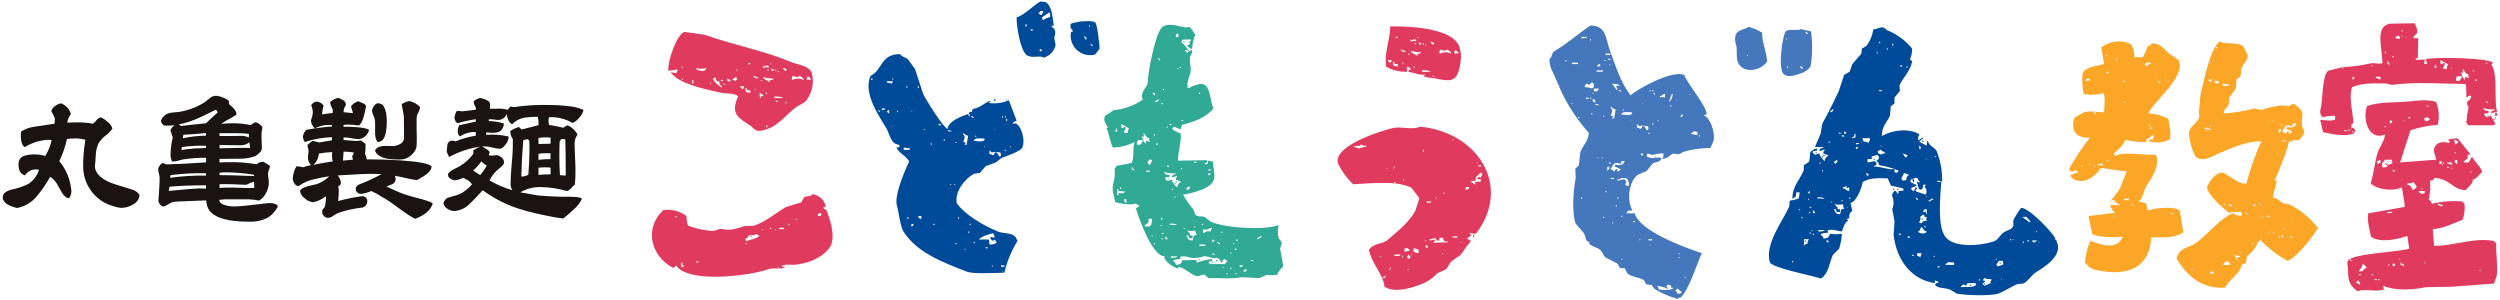 <?xml version="1.0" encoding="UTF-8"?>
<svg id="a" data-name="Layer_1" xmlns="http://www.w3.org/2000/svg" width="441" height="53" viewBox="0 0 441 53">
  <path id="b" data-name="Path_2286" d="M117.9,12.5c-.16-1.83,1.48-6.34,2.8-6.88.06.06,3.24.37,4,.64,4.82,1.72,10.15,2.69,14.72,4.64,1.38.59,3.46.64,3.84,2.16.34,1.59,0,3.25-.96,4.56-.33.58-1.21.81-1.76,1.2-2.01,1.43-3.36,3.77-6.32,4.24-1.06.17-1.32-.53-1.84-.88-1.96-1.34-3.67-1.97-2.16-5.2l-.24-.16c-.86-.44-1.8-.24-2.88-.48-2.93-.66-7.33-1.52-8.8-3.6l1.04.16c0-.21.09-.41.24-.56l-.16-.08-1.52.24M132.38,11.14v.08c-.16.13-.11.11-.4.16v-.24h.4ZM136.06,11.22l-.16.16-.08-.24.24.08M134.94,11.78c.17-.26.17-.26.48-.16h.16v.32c-.48-.11-.46-.19-.8.08-.22-.22-.23-.23-.24-.48.18.15.11.15.4.24M120.46,11.78v.24h-.08l-.16-.16.08-.08h.16ZM124.46,12.02l.16.08-.4.4c-.5.05-1.01-.06-1.44-.32l.08-.16c.52.14,1.08.14,1.6,0M138.38,12.02l.4.24v.08l-.16.16c-.32-.12-.36-.15-.48-.48h.24ZM136.46,12.26v.24h-.32l-.08-.4.4.16M130.06,12.5h-.16v-.24h.16v.24ZM135.57,12.26v.24h-.08l-.16-.16.08-.08h.16ZM136.93,12.26v.24h-.08l-.16-.16.08-.08h.16ZM137.41,12.58l-.16.16c-.03-.08-.05-.16-.08-.24l.24.08M137.97,12.9l-.08-.16c.14.11.05.09.08.16M133.74,13.62c-.15.28.05.1-.24.24l-.64-.32.08-.16c.4.11.31.19.8.24M141.09,13.38l.64.48v.24c-.6-.32-1.32-.32-1.92,0l-.16-.16.16-.56c.54.17.78.32,1.28,0M142.69,13.62l.4.32v.08l-.8.08c.05-.21.11-.43.16-.64.24.1.1,0,.24.16M127.34,15.22v.24c-.64-.37-1.19-.9-1.6-1.52l.4-.32.32.72h.4c-.01.36.17.7.48.88M130.06,13.78c-.08.29,0,.16-.16.32l-.16.24c-.18-.19-.13-.18-.48-.24l-.08-.08.56-.4.32.16ZM135.82,14.5l-1.12-.64v-.24c.57.16,1.17.24,1.76.24-.16.29-.2.25-.64.24v.4ZM120.46,13.86v.24h-.08l-.16-.16.08-.08h.16ZM128.94,14.18l-.16.16h-.4c-.13-.26-.1-.16-.08-.48l.64.32ZM122.3,14.1v.64h-.24c.03-.21.05-.43.08-.64h.16ZM127.58,14.1v.08l-.32.16-.16-.16.08-.08h.4ZM134.46,14.1v.08l-.24.16v-.24h.24ZM125.5,14.66l-.16.16-.08-.24.24.08M127.98,14.9v.08l-.4-.08c.03-.05.05-.11.08-.16l.32.16ZM131.18,15.22l.08.08c-.03.08-.05.16-.08.24-.14.16,0,.06-.24.16l-.4-.4.08-.08h.56ZM131.74,15.62c-.06.34.07.34.56.32.03.05.05.11.08.16v.24c-.76.04-.92-.12-.88-.88l.24.16M133.26,15.7l.08.08v.08c-.29.02-.09.09-.24-.16h.16ZM135.26,16.34l.08.24h-.24v-.08c.03-.05.05-.11.08-.16h.08ZM134.7,16.9c-.3.16-.09.09-.4-.08l-.16.48h-.08l-.08-.88c.29.06.55.23.72.48M138.06,17.22v.08h-1.36l-.16-.16.08-.08c.49-.08.98-.02,1.44.16M137.18,17.78v.08l-.08.16c-.3-.11-.16,0-.32-.24h.4ZM138.7,17.94l.08.24h-.24v-.08c.03-.05.05-.11.08-.16h.08ZM135.34,22.1v.4h-.08c-.15-.22-.1-.13-.08-.4h.16ZM143.34,34.26c1.19.15,2.13,1.06,2.32,2.24l-.48.08c.12.21.32.36.56.4.6,1.48,1.67,4.38.8,6.4-1.19,1.85-3.29,2.88-5.92,3.28-1.19.18-1.67-.19-2.72.24l.08.16h.64l-.16.08c-.7.47-1.86,0-2.8.32-3.8,1.31-14.35,2.51-16.4-.64-.24.26-.09.31-.56.4-3.86-1.99-5.17-6.96-1.68-10.16,1.44-.2,2.91.18,4.08,1.04,0,.57.08,1.13.24,1.68,1.45.58,3,.91,4.56.96.43-.06.86-.48,1.6-.32,1.54.34,2.67-.2,3.92-.56h1.44c2.08-.62,4.04-2.35,5.84-3.36l2.64-.8.48-.88c.7-.39.89.03,1.52-.56M144.29,37.7l.56-.08.08.16-.24.32h-.4v-.4ZM119.34,38.1v.24l-.24-.08.08-.16h.16ZM140.54,38.58l.08.16-.16.08-.08-.16.08-.08h.08ZM139.18,39.46l.08.24h-.24v-.08c.03-.05.05-.11.08-.16h.08ZM136.06,40.18v.08l-.24.16v-.24h.24ZM138.3,40.18v.24h-.8l-.08-.24h.88ZM134.7,40.5l-.16.16-.08-.24.24.08M136.94,40.5l-.16.16c-.03-.08-.05-.16-.08-.24l.24.08M131.9,42.02v-.32c.59-.5.87.02,1.52-.4l.56.32c-.7.58-1.6.58-2.4.96-.03-.19-.05-.37-.08-.56h.4ZM132.38,41.54c.29.14.1-.04.24.24h-.24v-.24ZM131.66,42.9l.08.08v.08c-.29.02-.09.09-.24-.16h.16ZM123.1,46.1l.16.08-.16.16-.32-.08.08-.16h.24ZM120.46,46.34c-.1.24,0,.1-.16.24.15.28.15.17.4.32l-.16.16h-.4v-.72h.32ZM138.78,46.82h.24v.08c-.25-.04-.07.11-.24-.08M137.42,47.14l-.16.16c-.03-.08-.05-.16-.08-.24l.24.08" style="fill: #e03b5e; fill-rule: evenodd;"/>
  <path id="c" data-name="Path_2287" d="M183.49.26l.88.08c1.23.57,1.29,2.84,1.52,4.16-.4.07-.24-.05-.4.24.92.43.66,1.2.48,1.92l.24,1.28c-.24,1.1-1.07,1.96-2.16,2.24-.42-.51-2.05.22-2.96-.48-1.06-.81-1.77-4.78-1.76-6.64,1.11-.23,3.05-2.13,4.16-2.8M183.97,1.94l.08.16c-.18.22-.19.15-.24.56l-.64-.24.4-.48h.4ZM185.25,2.98c-.45.14-.88.32-1.28.56-.13-.17-.13-.16-.16-.48l1.28-.88c.15.24.21.52.16.8M190.61,3.78c.64,0,2.03-.2,2.56.16.4.27.77,3.78.8,4.64l-.8,1.04c-1.83.48-3.71-.61-4.19-2.44-.14-.51-.15-1.04-.05-1.56l.4-.08-.32-.4c-.19-.18-.18-.48-.16-.88l.24-.16,1.52-.32M181.09,4.26v.4h-.24l.08-.4h.16ZM192.29,4.5v.24h-.08l-.16-.24h.24ZM182.13,5.14l.08.24h-.4v-.16l.16-.08h.16ZM191.65,6.66v.24l-.16.08-.32-.64c.18.07.34.18.48.32M192.77,8.02l-.16.16-.32-.48c.19.06.35.17.48.32M183.41,8.66h.08l.32.16c-.16.29,0,.17-.4.24v-.4ZM177.17,48.1c-1.43.03-5.45.27-6.56-.16-4.35-1.67-8.84-3.39-11.2-7.04-.63-.98-.83-3.33-1.2-4.64-.59-2.1,2.16-7.76,2.16-7.76-.51-1.05-1.75-1.4-2.24-2.48l.56-.08c-.03-.13-.05-.27-.08-.4-1.48-.08-1.66-1.86-2.24-2.88-1.07-1.88-4.24-6.15-2.8-9.28,2.14-1.06,1.75-3.84,5.2-3.84.39.52.81.51,1.36.88l1.28,1.76,1.44,4.4c.54,1.09,3.53,5.93,4.32,6.16-.02-1.26,2.46-2.29,3.68-2.64-.02.27-.07.18.08.4h.08c.03-.08.05-.16.08-.24-.18-.31-.25-.13-.08-.48l.48-.08c-.04-.28-.07-.14.16-.48,1.39-.25,1.92-1.07,3.04-1.44v.08l-.24.32c1.2.15,2.41-.02,3.52-.48.45,1.2.91,2.4,1.36,3.6-.38.14-.56.19-.72.56h.08c1.16-.7,2.39,2.86,1.6,4.24-.35.62-2.77,1.44-3.6,1.76l-1.04.8-1.76.64-1.04,1.2-1.04.16c-1.51.79-3.45,3.08-3.04,5.2,1.49,2.08,4.74,3.94,7.2,4.96,1.13.47,2.56.16,3.2,1.04l.32.64c-1.08,1.73-1.86,3.62-2.32,5.6M153.9,14.1h-.24v-.24h.24v.24ZM157.5,13.86l.08.08v.08c-.29.02-.09.09-.24-.16h.16ZM157.5,14.34l-.16.4-.8-.16-.16-.16.08-.08h1.04ZM160.06,15.22v.24l-.24-.08.08-.16h.16ZM162.06,15.22c.03.08.05.16.08.24h-.24v-.24h.16ZM175.42,17.46c.24.16.13.02.24.32h-.32l.08-.32M177.42,17.54c.29.14.1-.04.24.24h-.08l-.16-.24M156.14,19.14v.08l-.16.16h-.4c-.03-.08-.05-.16-.08-.24h.64ZM155.18,19.54c.03.08.05.16.08.24-.24-.1-.1,0-.24-.16l-.24-.24.4.16M156.86,19.54v.48h-.08l-.32-.32.24-.32.16.16M158.38,19.54c.03.08.05.16.08.24h-.24v-.08c.03-.05.05-.11.08-.16h.08ZM160.94,19.62c-.03.05-.05.11-.08.16-.03-.05-.05-.11-.08-.16h.16ZM171.74,20.74l.16.08c-.23,0-.46-.09-.64-.24l.08-.08c.36.07.24-.01.4.24M176.94,20.74h-.16v-.24h.16v.24ZM177.42,20.74h-.16v-.24h.16v.24ZM177.66,20.98v.4h-.08c-.15-.22-.1-.13-.08-.4h.16ZM165.98,22.1h-.4v-.24h.4v.24ZM157.74,22.1l-.08.16-.08-.16h.16ZM157.26,22.34c-.03.05-.05.11-.08.16-.03-.05-.05-.11-.08-.16h.16ZM163.26,22.82c-.14.16,0,.06-.24.16v-.16h.24ZM175.58,22.82c-.03.05-.05.11-.08.16-.03-.05-.05-.11-.08-.16h.16ZM167.82,23.14v.08l-.64-.08.08-.16c.35.02.38.02.56.16M170.54,25.38v.16h-.4l.24-.4-.48-.08c.17-.34.48-1.05,0-1.36v-.24c.37.2.35.4.88.48l-.24,1.44M172.14,23.94l.08.08v.08c-.29.02-.09.09-.24-.16h.16ZM173.5,24.42l.24.16c-.37.63-1.26.28-2,.24v-.08l.48-.32h1.28ZM166.62,24.58c.03.08.05.16.08.24h-.24v-.08l.08-.16h.08ZM168.7,25.06l.08.08v.08c-.29.02-.09.09-.24-.16h.16ZM164.38,25.3v.24h-.08l-.16-.16.08-.08h.16ZM173.74,25.78l-.08.16-.08-.16h.16ZM178.38,25.86l-.16.16c-.03-.08-.05-.16-.08-.24l.24.08M160.46,26.18l.08.08-.08.16h-1.04v-.4l1.04.16M177.42,26.42v.24h-.08l-.16-.16.08-.08h.16ZM174.94,26.9c.68-.22.69-.07,1.52,0l.08.16v.48l-.24.08-.48-.72h-.4v.32l-.32.16c-.16-.14-.35-.22-.56-.24v-.64l.4.4M167.82,32.5l-.16.16c-.03-.08-.05-.16-.08-.24l.24.08M168.54,32.5l-.16.16c-.03-.08-.05-.16-.08-.24l.24.08M162.46,38.1l.08.16v.32h-.24c-.28-.21-.28-.21-.32-.48h.48ZM160.3,38.58h-.24v-.24h.24v.24ZM169.18,38.34v.24h-.08l-.16-.16.08-.08h.16ZM161.18,39.62l-.16.24-.16.08-.16-.16.16-.32.32.16M164.86,39.46v.24l-.24-.08.08-.16h.16ZM171.26,39.46v.24l-.24-.08.08-.16h.16ZM170.94,40.82c.03.08.05.16.08.24h-.24v-.08l.08-.16h.08ZM174.94,42.34c.26.22.3.11.56-.08l.32.56c-.38.25-.83.36-1.28.32-.03-.29-.05-.59-.08-.88-.59-.03-1.17-.03-1.76,0,.2-.52,1.96-.98,2.48-1.12l.24.4v.4l-.72-.16c.04.4.03.37.24.56M171.9,42.66l.08.24h-.24v-.08l.08-.16h.08ZM168.7,42.9l.08.08v.08c-.29.02-.09.09-.24-.16h.16ZM174.22,43.62v.08c-.03.05-.05.11-.08.16-.3-.11-.17,0-.32-.24h.4ZM170.38,43.94l-.16.16-.08-.24.24.08M175.18,46.9l-.16.16c-.03-.08-.05-.16-.08-.24l.24.08M177.18,46.82v.24h-.56c-.03-.08-.05-.16-.08-.24h.64ZM176.94,47.78l-.08.16-.08-.16h.16Z" style="fill: #004a9a; fill-rule: evenodd;"/>
  <path id="d" data-name="Path_2288" d="M379.47,41.86c-.21,5.04-3.68,6.7-8.4,6-1.78-.26-2.3-.34-3.28-1.52.08-1.33.41-2.63.96-3.84,2.19.8,4.62,1.56,5.68-.64v-.08c-1.64.13-4.16.11-5.36-.48-.21-1.04-.43-2.08-.64-3.12l.08-.08,4.56-.56-.32-.32-.56-.96v-.08h1.76v-.08c-.48-.32-.68-.08-.96-.8h-.56c-.07.4.05.24-.24.4v-.08l1.76-2.32c.4-1.04.8-2.08,1.2-3.12-1.34.09-4.06-.68-4.64-.48-.88,1.54-3.25,3.08-5.04,1.68l-.24-.4v-.08l1.44-.56-.56-.32c-.22.19-.51.28-.8.24l-.32-.48c1.09-1.93,2.32-3.78,3.68-5.52-.68.09-1.38-.03-2-.32-.96-.45-1.23-2.15-.72-3.2,1.3-.63,1.64-1.29,3.52-1.04-.06.28-.08.27.08.48h.08v-.48c.52.09.95.05,1.52.16.06-.91.24-2.96-.08-3.44-1.14.33-2.35.38-3.52.16-.19-.92-.39-3.36-.08-3.84.49-.92,2.61-1.13,3.68-1.44-.16-.99-.32-1.97-.48-2.96,1.13-.9,3.73-1.59,5.36-.4.31.68.47,1.41.48,2.16h1.44c.4-.65.72-1.35.96-2.08.32.05.33.09.56-.08l-.16-.24c1.54-.22,2.36.79,3.12,1.6l1.84,1.28c1.53,2.85-4.55,7.41-5.28,9.44,1.23.05,2.43.38,3.52.96.13,1.31.55,2.41.24,3.6-1.16.6-2.51.71-3.76.32l.4-.4c.16.16.06.13.32.24,0-.21.09-.41.24-.56l-.08-.32h-.24c-.35.3-.49.61-1.04.72.03.16.05.32.08.48-1.27.03-2.53-.11-3.76-.4-.38,1.1-1.36,1.7-2.08,2.48l.32.4c1-.87,5.07-.14,6.96-.24l.4.4c.16,2.6-1.16,3.79-2.08,5.44-.22.4-.3,1.28-.56,1.44l-.16-.16v.08c.17.22.21.12.16.4-.2.3-.47.33-.64.64.23.08,1.2.24,1.2.24.29.38.27.85.48,1.36,1.54-.54,4.58-.76,5.6,0,.21,1.28.43,2.56.64,3.84-1.43.99-3.29.92-5.68.88M392.27,20.02c1.81-.13,3.6-.42,5.36-.88l1.28.24c1.17-.37,2.38-.64,3.6-.8l1.28.16.56-.4c.36-.08.78.34.96.48,1.58,1.25.35,1.76.88,3.76.08.31.38.42.24.8-.12.63-.59.86-.88,1.36-.63-.08-1.27.03-1.84.32.09.71-2.29,6.55-2.4,6.56h-.08v.24l.4-.08c-.14.95-.52,1.99-.72,3.04,1,.22,1.18.69,1.84,1.04l1.2.24c1.94,1,3.64,2.42,4.96,4.16-1.16,1.71-3.48,4.9-5.36,5.76-1.78-.97-3.4-2.21-4.8-3.68l-.48.4c-.36.96-1,1.8-1.84,2.4-.14.13-.11.96-.32,1.28l-.72.32-.16.64c-.69,1.22-2.09,2.12-2.72,3.36-4.07.28-6.73-2.05-8.56-5.12.46-1.92,1.92-1.82,3.36-2.72,1.65-1.03,4.89-5.05,6.8-5.28.33.41.89.54,1.36.32v-.32l-.24-.24h-1.76v.32c-1.07-.73-4.05-3.2-4.16-4.72.47-1.04,1.38-2.43,2.72-2.56,1.13.43,3.18,2.34,4.24,1.92.67-2.55,1.55-5.04,2.64-7.44-2.81.05-5.16,1.18-7.52,2.16-1.11.46-2.53,1.52-3.92.72-.53-.31-1.69-3.9-1.2-4.88.34-.67,1.37-1.38,1.68-2.16-.03-.45-.05-.91-.08-1.36.27-.78.11-2.02.4-3.12.59-2.23,1.51-7.49,3.28-8.96,1.12.65,2.72.04,3.92.72.5.28.73,1.29,1.04,1.76-.12,1.12-.86,1.5-1.12,2.32-.19.6.04,1.02-.24,1.44l-.64.48c-.03.48-.05.96-.08,1.44-.25.66-.96,1.25-1.2,1.84-.03.37-.05.75-.08,1.12-.26.64-.81.57-.88,1.6M391.07,8.26l.08.24h-.24v-.08l.08-.16h.08ZM393.63,8.34l-.08.16-.08-.16h.16ZM371.7,9.86h-.24l.08-.16.16.16M373.46,10.34c.03.08.05.16.08.24h-.24v-.24h.16ZM390.42,10.82l-.08.16-.08-.16h.16ZM379.38,11.06l.08.08-.64.4-.16.16-.32-.32.24-.32h.8ZM389.94,11.06l-.08.16-.08-.16h.16ZM371.79,12.66l.16.08-.08.16h-.24l-.16-.16.08-.08h.24ZM380.59,13.14l-.08.16-.08-.16h.16ZM368.75,14.1v.08l-.88.08-.08-.08.56-.4.4.32M381.95,14.02l.08.08v.08c-.29.02-.09.09-.24-.16h.16ZM390.19,14.02c-.05.19-.16.36-.32.48l-.32-.4.08-.08h.56ZM374.91,14.26v.08l-.32.16-.16-.16.08-.08h.4ZM381.07,14.5v.08l-.08.08-.4-.32.08-.08.4.24M382.67,14.26l-.08.16-.08-.16h.16ZM391.31,14.26c.03.13.05.27.08.4l-.48.08-.4-.48h.8ZM393.15,14.9l.08.08c-.03.05-.05.11-.08.16h-1.04v-.4l1.04.16M374.9,18.02l-.16.16c-.03-.08-.05-.16-.08-.24l.24.08M400.5,21.22l-.16.16-.08-.24.24.08M401.22,21.22l-.16.16c-.03-.08-.05-.16-.08-.24l.24.08M404.42,21.86l.16-.08h.48c-.24.74-.79.75-1.68.64-.03.11-.05.21-.08.32.4.13.78.31,1.12.56-.25.14-.32.08-.48.32h-.08c-.16-.22-.1-.13-.08-.4-.32-.03-.41.05-.56.4l-.64-.48.4-.64c.46-.62.68-.38,1.44-.24v-.4ZM379.22,22.02v.24h-.08l-.16-.16.08-.08h.16ZM389.94,22.02l.08.08v.08c-.29.02-.09.09-.24-.16h.16ZM402.58,22.26h-.24v-.24h.24v.24ZM379.7,22.5v.08l-.32.16-.16-.16.08-.08h.4ZM390.02,22.82v.08c-.37.04-.48-.12-1.04-.16-.03-.08-.05-.16-.08-.24.39.03.77.14,1.12.32M402.34,23.14l-.24.24h-.24c.16-.38.2-.17.08-.56l.4-.08v.4ZM389.3,22.98c-.21.19-.19.2-.4,0h.4ZM403.14,24.74l.08.16-.56.08-.08-.16.16-.08h.4ZM404.42,25.06h.16l-.24.16c.03-.05.05-.11.08-.16M401.86,27.06v.24h-.08l-.16-.16.08-.08h.16ZM371.86,28.18c.03.08.05.16.08.24h-.24v-.08l.08-.16h.08ZM368.74,28.9v.08l-.24.16v-.24h.24ZM370.98,28.9v.24h-.8l-.08-.24h.88ZM367.38,29.22l-.16.16-.08-.24.24.08M369.62,29.22l-.16.16c-.03-.08-.05-.16-.08-.24l.24.08M375.54,35.06v.24h-.72l-.16-.16.08-.08h.8ZM376.18,35.94l.08.24h-.24v-.08l.08-.16h.08ZM392.42,35.94l.08.24h-.24v-.08c.03-.05.05-.11.08-.16h.08ZM398.82,35.94c.03.08.05.16.08.24h-.24v-.08l.08-.16h.08ZM393.7,36.18v.08c-.11.09-.25.15-.4.16l-.08-.4c.17,0,.34.06.48.16M397.78,36.02v.4c-.29-.16-.17,0-.24-.4h.24ZM383.38,37.62v.16l-.48-.08.08-.16.4.08M396.34,37.54l.08.24h-.24v-.08l.08-.16h.08ZM373.06,38.02v.24l-.24-.08.08-.16h.16ZM400.49,38.18v.08l-.64-.08.08-.16c.34.02.39.02.56.16M400.81,38.26v-.16c.07.14.08.02,0,.16M399.13,38.26v.24h-.08l-.16-.16.08-.08h.16ZM404.65,39.06l-.16.16-.08-.24.24.08M403.05,40.34v.08l-.24.16v-.24h.24ZM400.49,40.9l-.4.32c.05-.15.13-.29.24-.4l.16.08M401.13,40.98c.03.08.05.16.08.24h-.24v-.08l.08-.16h.08ZM402.81,41.7v.08l-.16.16c-.22-.22-.22-.23-.24-.48l.4.24M398.81,41.7c.03.05.05.11.08.16-.19.12-.09.05-.16-.16h.08ZM402.09,41.7v.24h-.08l-.16-.16.08-.08h.16ZM404.25,41.7l.16.08c-.03.05-.05.11-.08.16h-.24l-.16-.16.08-.08h.24ZM397.53,42.82v.24l-.24-.08c.03-.05.05-.11.08-.16h.16ZM395.21,44.42l.08.08v.08c-.29.02-.09.09-.24-.16h.16ZM395.21,45.14c-.16.29-.15.27-.48.16l-.16.32.24.08-.16.16-.56-.96c.35.18.73.26,1.12.24M393.37,46.5l.08.08v.08l-.16.08h-1.2c.17-.42.49-.46.8-.72l.48.48M386.74,47.38c.03.08.05.16.08.24h-.24v-.08l.08-.16h.08ZM390.34,47.86l.16.24c-.03.08-.05.16-.08.24-.43-.19-.16-.2-.56,0h-.08c.08-.17.19-.34.32-.48h.24Z" style="fill: #fba627; fill-rule: evenodd;"/>
  <path id="e" data-name="Path_2289" d="M212.93,28.26c-.03.16-.05.32-.08.48l-.4.08c.03.05.05.11.08.16l.56-.08v-.56l.88.16c-.02,1.04.59,2.71,0,3.52-.61,1.28-3.68,2.06-5.28,2.32.53.94,1.15,1.82,1.84,2.64.11.29.21.59.32.88.57.52.98.19,1.6.4l1.2.88c2.69,1.15,9.65,1.49,11.92.56-.22.76-.22,1.56,0,2.32.19.27.37.53.56.8-.11.35-.21.69-.32,1.04.18.86.42,2.21.56,3.12-.47.43-.85.95-1.12,1.52-.61.04-1.23.04-1.84,0l-1.28.56-2.96-.16c-1.35.2-2.72.26-4.08.16h-1.92l-.64-.56c-.55-.21-.95.37-1.6.16-.88-.28-1.98-1.4-3.04-1.6-.03.11-.05.21-.08.32-1.03-.32-1.91-1-2.48-1.92l.24-.24c-2.17.21-4.53-6.23-5.2-8.48l.64-.4-.08-.08-.64-.4c-.28.35-2.67.15-3.6-.24-.07-.91-.64-2.01-.32-3.2.26-.85.34-1.75.24-2.64l.4-.56c.41,0,2.64-.48,2.64-.48.5-1.3.1-2.69.48-3.68-1.19.61-2.5.94-3.84.96-.48-1.04-.63-2.42-1.12-3.44l.32-.08c-.3-.45-.98-1.23-.56-2.08.51-.27.99-.59,1.44-.96l1.52-.24c1.3-.33,2.55-.87,3.68-1.6-.53-1.6.87-2.18.88-3.04.03-1.78,1.42-9.24,2.72-9.92,1.64-.86,3.56.53,4.72.08.37.44.59.95.96,1.36-.32.79-.51,1.63-.56,2.48h-.32l-.56-.48v-.08c.3-.1.33-.04.48-.32-.2-.3.01-.35.24-.64l-.08-.08h-1.36c-.14.14-.25.3-.32.48.66.39.94,1.05,1.44,1.6.13-.13.3-.21.48-.24v.16c.11.44-.22.6-.32.96-.28.99.17,1.77.08,2.48-.13,1.08-.74,1.83-.56,3.12h.24c.64-.34,1.92-.95,2.64-.64,1.19.55,1.1,3.03,1.68,4.24-1.3,1.57-3.23,2.3-5.52,2.88-.11.27-.21.53-.32.8l-1.12-.48-.32.32.24.32c.45.17.88.38,1.28.64.12,1.5-.56,3.42-.48,4.72l5.12-.08M207.89,6.42l-.24.16-.24-.08v-.24l.24-.4c.26.17.22.14.24.56M205.01,6.74c-.03-.05-.05-.11-.08-.16.14.1.05.09.08.16M208.77,7.22c.29.14.09-.04.24.24h-.24v-.24ZM209.41,8.82l.24.24c-.14.28.05.1-.24.24-.13-.13-.27-.27-.4-.4l.08-.08h.32ZM204.61,10.42l.08.16-.16.08c-.15-.12-.26-.29-.32-.48l.4.24M208.29,11.78v.24h-.08l-.16-.16.08-.08h.16ZM207.81,12.02s.05.05.08.08v.08c-.29.02-.09.09-.24-.16h.16ZM205.33,15.7v.24h-.08c-.05-.05-.11-.11-.16-.16.03-.03.05-.05.08-.08h.16ZM203.73,16.42v.4h-.08c-.11-.11-.21-.21-.32-.32l.08-.16.32.08M211.65,16.34l.08.24h-.24v-.08l.08-.16h.08ZM204.45,17.54c-.08.25-.3.44-.56.48h-.08c-.03-.05-.05-.11-.08-.16.25-.14.32-.08.48-.32h.24ZM205.08,18.18v.24h-.08l-.16-.16.08-.08h.16ZM208.76,21.3v.08l-.4-.08.08-.16.32.16M198.21,23.3l.32-.48v-.48l-.56.24h-.08l-.08-.16v-.56l1.36.8c-.19.22-.28.51-.24.8-.25.03-.5-.03-.72-.16M206.68,21.86c-.15.28.05.1-.24.24l-.16-.16.08-.08h.32ZM206.04,22.34v.08l-.24.16v-.24h.24ZM196.69,23.22c.08-.16.16-.32.24-.48.03-.05.05-.11.08-.16.03.21.05.43.08.64h-.4ZM199.73,23.46c-.03-.05-.05-.11-.08-.16.14.1.05.09.08.16M202.76,24.42c-.1.44-.12.2.08.56v.08l-.64-.24c-.03.16-.05.32-.08.48h-.08c-.36-.36-.56-.85-.56-1.36l.32.24c-.03-.24-.05-.48-.08-.72.47.33.35.81,1.04.96M203.73,23.7v.24h-.08l-.16-.16s.05-.05.08-.08h.16ZM201.33,24.66l.32.16c-.16.24-.32.48-.48.72h-.56c-.03-.05-.05-.11-.08-.16.02-.26.1-.51.24-.72.41.09.24.14.56,0M204.21,25.54h-.24v-.24h.24v.24ZM203.25,28.26l-.4.88c-.21-.14-.37-.33-.48-.56l.48-.48.4.16M210.93,28.5l.16.08c-.03.05-.05.11-.08.16h-.24l-.16-.16s.05-.05.08-.08h.24ZM206.21,29.22v.08l-.08.16c-.3-.11-.17,0-.32-.24h.4ZM199.89,29.86h.16v.24l-.4-.24v-.4c.25.16.17.04.24.4M208.53,29.62v.24h-.08l-.16-.16.08-.08h.16ZM213.81,30.02l-.64.08v-.24c.36,0,.46.01.64.16M202.69,30.1l.16.08-.08.16h-.48l-.16-.16.08-.08h.48ZM205.73,30.82l-.4-.4v-.08c.67.2,1.38.28,2.08.24v.08c-.17.13-.16.13-.48.16l-.24.32v.08c.31.05.63-.04.88-.24l.08.16c-.18.22-.19.15-.24.56l.88.32v.08c-.37.18-.61.55-.64.96-.44-.35-.78-.82-.96-1.36l-.72.24-.4-.32v-.32l.72-.08v-.4h-.56ZM213.57,30.58v.08c-.11.11-.21.21-.32.32-.15-.22-.1-.13-.08-.4h.4ZM206.05,31.46c.29.14.1-.04.24.24-.32-.11-.14-.03-.24-.24M207.41,31.94c.29.14.1-.04.24.24h-.24v-.24ZM207.17,32.18c.29.14.1-.04.24.24h-.24v-.24ZM209.81,32.9c.05.05.11.11.16.16l-.4.48-.32-.24v-.08l.48-.32h.08ZM197.73,33.06l.08.24h-.24v-.24h.16ZM197.33,34.42h-.24v-1.04l.08-.08c.13.16.11.11.16.4l1.12.08v.08c-.4.36-.53.24-1.12.16v.4ZM206.93,33.3v.24h-.08l-.16-.16.08-.08h.16ZM207.33,34.66c.03.05.05.11.08.16l-.16.08c-.03-.05-.05-.11-.08-.16.03-.03.05-.05.08-.08h.08ZM198.69,35.14v.64h-.08c-.25-.2-.28-.2-.32-.64h.4ZM204.85,38.82c-.19-.26-.07-.17.08-.48.27.24.14.29-.08.48M203.25,38.58c-.05.35-.11.69-.16,1.04l-.32.32h-.8c-.03-.05-.05-.11-.08-.16l.72-.56v-.64h.64ZM207.57,39.62v.08l-1.28-.08.08-.16c.41-.07.83-.01,1.2.16M212.13,39.46c.03.08.05.16.08.24h-.24v-.08c.03-.05.05-.11.08-.16h.08ZM204.85,39.7l.08.08v.08c-.29.02-.09.09-.24-.16h.16ZM210.77,39.94c.03.05.05.11.08.16l-.16.08c-.03-.05-.05-.11-.08-.16l.08-.08h.08ZM209.01,40.26l-.16.16c-.03-.08-.05-.16-.08-.24l.24.08M212.45,41.06h-.24v-.64c.74.27.76-.1,1.6-.24v.08c-.15.15-.24.35-.24.56-.52-.03-.92-.06-1.12.24M209.97,41.54c-.05-.36-.02-.31-.24-.48l-.24-.32v-.08c.45.11.91.11,1.36,0v.16c.28.22-.08.26.24.56v.08l-.48.08c-.08.29-.16.59-.24.88-.36,0-.46-.01-.64-.16-.25-.16-.17-.04-.24-.4l-.24-.24s.05-.05.08-.08h.32c.03.16.05.32.08.48h.64v-.48h-.4ZM215.57,40.82c.03.08.05.16.08.24h-.24v-.08c.03-.05.05-.11.08-.16h.08ZM205.33,41.22v.08l-.4-.08c.03-.05.05-.11.08-.16l.32.16M211.65,41.3l-.08-.16c.14.1.05.09.08.16M203.25,41.54l.08.08v.08c-.29.02-.09.09-.24-.16h.16ZM222.45,41.7l.16.08-.72.4h-.08c-.03-.05-.05-.11-.08-.16.25-.14.32-.08.48-.32h.24ZM205.73,41.78l.24.32-.16.16-.24-.08v-.4h.16ZM205.09,42.02v.24h-.08c-.05-.05-.11-.11-.16-.16l.08-.08h.16ZM214.29,42.34l-.24.32h-.24c.03-.13.05-.27.08-.4l.4.08M218.37,42.26v.08l-.08.16c-.3-.11-.17,0-.32-.24h.4ZM215.17,42.9c-.03.08-.05.16-.08.24-.13-.13-.27-.27-.4-.4l.08-.08.4.24M203.74,42.9v.24h-.08l-.16-.16s.05-.05.08-.08h.16ZM217.65,42.9l.08.08v.08c-.29.02-.09.09-.24-.16h.16ZM212.61,43.38h-1.04v-.24h1.04v.24ZM218.13,43.86v.08c-.03.05-.05.11-.08.16-.3-.11-.17,0-.32-.24h.4ZM217.17,44.5c.03.08.05.16.08.24h-.24v-.08l.08-.16h.08ZM214.13,44.74l.16.08-.08.16h-.24c-.05-.05-.11-.11-.16-.16l.08-.08h.24ZM207.65,45.22v.08c-.35.16-.74.22-1.12.16v-.24h1.12ZM211.09,45.94c-.79-.19-1.66.06-2.48-.08-.09.26-.23.5-.4.72l-.72.16c-.16-.28-.12-.38-.4-.56l-.16-.24c.43-.18.89-.26,1.36-.24-.05-.13-.11-.27-.16-.4.61-.14,1.26-.08,1.84.16.78.11,1.58.03,2.32-.24.77-.15,1.7.56,2.32.24.49.12.64.47.8.88.29-.16.17,0,.24-.4l.32-.24.56.32-.48.56h-2.56c-.11-.08-.21-.16-.32-.24.16-.29.2-.25.64-.24v-.4c-.93.1-1.84.32-2.72.64v-.4ZM211.57,45.62l.16.32-.24-.08.08-.24M214.53,45.86h.24v.24l-.32-.08.08-.16M221.09,45.86v.24l-.4-.08c.03-.05.05-.11.08-.16h.32ZM213.81,46.1c.29.14.1-.04.24.24h-.24v-.24ZM219.25,46.82v.08l-.16.16h-.4c-.03-.08-.05-.16-.08-.24h.64ZM215.89,47.14l-.16.16c-.03-.08-.05-.16-.08-.24l.24.08M217.17,47.22c.03.08.05.16.08.24h-.24v-.08c.03-.05.05-.11.08-.16h.08ZM219.97,47.62l-.32.32h-.32v-.08l.32-.4.32.16M216.53,48.18v.24h-.08l-.16-.16.08-.08h.16ZM218.13,48.18v.24h-.08c-.05-.05-.11-.11-.16-.16.03-.03.05-.05.08-.08h.16Z" style="fill: #30a995; fill-rule: evenodd;"/>
  <path id="f" data-name="Path_2290" d="M245.24,4.66c4.11-.07,10.97.43,12.16,3.52.32.9.4,1.86.24,2.8-.54,3.23-1.19,3.56-4.32,2.88-.86-.19-1.65-.07-2.24-.48l.32-.16v-.08c-1.02.18-1.72-.27-2.96-.48.03-.16.05-.32.08-.48.31.17.1.24.4.08l-.48-.48h-.24v.88c-1.28.04-2.55-.26-3.68-.88-.39-2.53.68-4.55.72-7.12M246.6,6.5v.08c-.16.13-.11.11-.4.16v-.24h.4ZM250.28,6.58l-.16.16c-.03-.08-.05-.16-.08-.24l.24.08M249.16,7.14c.17-.26.17-.26.48-.16h.16v.32c-.48-.11-.46-.19-.8.08-.22-.22-.23-.23-.24-.48.18.15.11.15.4.24M252.6,7.38l.4.24v.08l-.16.16c-.33-.12-.36-.15-.48-.48h.24ZM250.68,7.62v.24h-.32c-.03-.13-.05-.27-.08-.4l.4.16M249.8,7.62v.24h-.08l-.16-.16.08-.08h.16ZM251.16,7.62v.24h-.08l-.16-.16.08-.08h.16ZM251.64,7.94l-.16.16c-.03-.08-.05-.16-.08-.24l.24.08M252.2,8.26l-.08-.16c.14.11.05.09.08.16M247.96,8.98c-.14.28.05.1-.24.24l-.64-.32.08-.16c.4.11.31.19.8.24M255.32,8.74l.64.48v.24c-.6-.32-1.32-.32-1.92,0l-.16-.16.16-.56c.54.17.78.32,1.28,0M256.92,8.98l.4.32v.08l-.8.08c.05-.21.11-.43.16-.64.24.1.1,0,.24.16M250.04,9.86l-1.12-.64v-.24c.57.16,1.16.24,1.76.24-.16.29-.2.25-.64.24v.4ZM248.68,9.46v.08l-.24.16v-.24h.24ZM245.4,10.58l.08.08c-.03.08-.05.16-.08.24-.14.16,0,.06-.24.16l-.4-.4.08-.08h.56ZM245.96,10.98c-.06.34.07.34.56.32l.08.16v.24c-.76.04-.92-.12-.88-.88l.24.16M247.49,11.06l.08.08v.08c-.29.02-.09.09-.24-.16h.16ZM249.49,11.7c.03.08.05.16.08.24h-.24v-.08l.08-.16h.08ZM252.29,12.58v.08h-1.36l-.16-.16.08-.08c.49-.08.98-.02,1.44.16M252.93,13.3c.03.08.05.16.08.24h-.24v-.08l.08-.16h.08ZM250.45,22.34c10.16.95,16.36,10.39,9.92,18.88-.38.03-.76-.03-1.12-.16v.08c.12.1.21.24.24.4-.2.21-.45.37-.72.48.2.21.45.37.72.48-.66.79-1.27,1.62-1.84,2.48l-1.52,1.04c-.49.38-.66,1.16-1.12,1.52l-1.44.64c-.93,1.02-2.12,1.76-3.44,2.16-1.68.62-4.23,1.29-5.92.24-.08-2-2.38-4.24-2.72-6.56,1.05-1.29,2.28-.82,3.36-1.76,1.75-1.53,3.61-2.95,4.8-5.04l.72-2.24-1.36-1.84c-2.46-1.36-7.4-.77-10.32-.64-1.08-1.04-1.98-2.26-2.64-3.6-1.07-3.07,7.23-5.74,9.68-6.32,1.32-.31,3.71.39,4.72-.24M256.45,24.58c-.14.16,0,.06-.24.16v-.16h.24ZM240.21,25.54c.18.18.48.18.88.16v.08c-.28.2-1.01.24-1.28.4l-.88-.24-.08-.16,1.12-.08.08-.24.16.08M251.17,26.42v.4h-.08c-.15-.22-.1-.13-.08-.4h.16ZM260.77,28.74l-.16.16v-.24l.16.08M261.25,29.14v.08l-.08.16h-.24l-.16-.08.08-.16h.4ZM245.8,29.78h-.08l.24-.4c.15.24.07.15-.16.4M244.76,29.62v.08c-.2.07-.07.03-.24-.08h.24ZM261.4,30.5c.03.11.05.21.08.32-.15.15-.24.35-.24.56-.26-.11-.16-.08-.32-.24l-.4.4c.31.1.35.03.72.16v.32l-1.12.08c.1.24,0,.1.16.24v.24l-.8-.48-.08-.16.96-.08c-.26-.84.29-.64.72-1.36h.32ZM247.64,31.62l.08.16-.16.08v-.24h.08ZM246.12,32.34h-.16v-.24h.16v.24ZM262.04,32.74l-.08-.16c.14.1.05.09.08.16M258.52,33.06l.56-.08.08.16-.24.32h-.4v-.4ZM254.76,33.94l.08.16-.16.08-.08-.16.08-.08h.08ZM253.4,34.82l.08.16-.16.08-.08-.08.08-.16h.08ZM252.52,35.54v.08c-.24.15-.52.21-.8.16l-.08-.24h.88ZM251.08,35.94l-.08-.16c.14.1.05.09.08.16M259.88,41.46h.24l-.16.4-.16-.16.08-.24ZM257.08,41.7v.24h-.72l-.16-.16.08-.08h.8ZM254.52,41.94c.16.5.23.77.8.64l.16.16-2.64.08c.13-.25.12-.28.4-.4-.15-.34-.47-.03-1.04,0l-.08-.16c.35-.08.7-.19,1.04-.32l.32.48h.4l.08-.48h.56ZM251.64,42.42c-.14.16,0,.06-.24.16v-.16h.24ZM257.8,42.66v.08c-.2.07-.07.03-.24-.08h.24ZM251.8,43.3l.08.32v.08l-.16.08-.32-.4.08-.08h.32ZM248.28,43.78l.32.24.08.16-.8.24-.16-.16c.03-.16.05-.32.08-.48h.48ZM250.2,44.02l.08.56-.16.08c-.29-.01-.58-.13-.8-.32.03-.19.05-.37.08-.56l.8.24M254.52,44.66l.08.24-.24-.16.08-.08h.08ZM247,45.14h-1.04v-.24h1.04v.24ZM248.84,45.46c-.16.13-.11.11-.4.16h-.08c-.05-.11-.11-.21-.16-.32l.32-.4.32.56M249.08,44.9v.24l-.16-.24h.16ZM243.64,45.22v.08l-.16.08-.08-.24.24.08M247.48,45.38h-.16v-.24h.16v.24ZM245.4,47.22c-.05.17-.08.22-.32.4h-.08c.12-.21.14-.14.24-.4h.16ZM248.6,47.46c-.21.19-.19.2-.4,0h.4ZM244.2,49.06h-.24l-.08-.16c.25-.14.32-.08.48-.32.15.24.02.17-.16.48" style="fill: #e03b5e; fill-rule: evenodd;"/>
  <path id="g" data-name="Path_2291" d="M438.98,19.54v.4l-.72.08v.32l.4.32.72-.24.8,1.36-.24.32h-4.56l-.32-.48c.07-.94.2-1.88.4-2.8-.29-.19-.27-.47-.24-.96.47-.11.6-.46.72-.88l-.32-.16c-.24.21-.33.29-.56.32.01-.95-.03-1.47-.08-2.32-4.42-.04-8.71-.43-13.04.16l-.96-.24c-1.93-.03-4.38-.16-6.08.64-.63,2,.19,4.5.24,6.4-.29.05-.24.03-.4.16.09.26.09.54,0,.8h.08c.03-.08.05-.16.08-.24.4.12.35.2.56.48-.08.49-.23.7-.64.64-.94.54-4.12-.06-5.04-.32l-.48-2.08v-.08c.91.05,1.99.3,2.64-.08l-.08-.64c-.73,0-1.45.09-2.16.24-.33-.3-.48-.76-.4-1.2.47-1.58.28-6.1,1.36-6.96l2.48-.64c.05.33-.14.12.16.32-.03-.11-.05-.21-.08-.32,1.61-.09,3.22-.3,4.8-.64.92-.25,1.45.19,2.24-.08-.03-2.83-1.36-6.39,1.28-6.96l4.4-.08c.23.55.62,1.18.4,1.76l-.64.72.08.16h.8l-.08,3.6c-.31-.09-.12-.16-.4,0,.03.08.05.16.08.24l1.6-.08c-.03.08-.05.16-.08.24-.03.19-.05.37-.08.56h.08l.48-.08-.32-.8h.16c1.37-.37,10.72-.25,11.76.64l-.32.32c1.26,1.64.41,6.38,1.04,8.4l-1.12.16v-.08l.24-.32c.32-.03.31-.03.48-.16v-.08c-.7.04-1.41-.04-2.08-.24v.08l.4.4h.56ZM423.79,5.3c.03.08.05.16.08.24h-.24v-.08l.08-.16h.08ZM422.59,6.74l-.08-.16.56-.32c.23.2.27.22.32.64l-.8-.16M423.87,6.34l-.16.16-.08-.24.24.08M424.51,6.5l-.08.16-.08-.16h.16ZM420.91,9.3l-.08.16-.16-.08c.03-.13.05-.27.08-.4l.16.32M422.19,9.86c.03.08.05.16.08.24h-.24v-.08l.08-.16h.08ZM430.9,12.02l.32-.48v-.48l-.56.24h-.08l-.08-.16v-.56l1.36.8c-.19.22-.28.51-.24.8-.25.03-.5-.03-.72-.16M421.23,10.82c.12.14.18.35.32.48-.1.24,0,.1-.16.24v-.16c-.29-.25-.23-.18-.24-.56h.08ZM438.74,11.06v.08l-.24.16v-.24h.24ZM429.38,11.94l.24-.48.08-.16c.03.21.05.43.08.64h-.4ZM418.58,11.54c-.14.16,0,.06-.24.16v-.16h.24ZM432.5,12.02c-.03.05-.05.11-.08.16l-.08-.16h.16ZM435.46,13.14c-.1.44-.12.2.08.56v.08l-.64-.24c-.03.16-.05.32-.08.48h-.08c-.36-.36-.56-.85-.56-1.36l.32.24-.08-.72c.47.33.35.81,1.04.96M436.42,12.42v.24h-.08l-.16-.16.08-.08h.16ZM434.02,13.38l.32.16-.48.72h-.56l-.08-.16c.02-.26.1-.51.24-.72.41.09.24.14.56,0M415.38,13.62l-.24.4h-.08l-.16-.08.16-.4.32.08M419.86,13.54l.08.16v.32c-.24-.1-.59-.19-.88-.32l.08-.16h.72ZM436.9,14.26h-.24v-.24h.24v.24ZM435.3,27.3v.64l-.72.56.08.16h.8l.56-.96.16.08c.44.92,1.32,1.43,1.68,2.56-.72.57-.92,1.18-1.68,1.36.15.61-.8,1.25-1.2,1.84-2.36,0-2.64-2-5.6-2.16-.09.46-.23.46-.72.48.1,1.13.02,2.26-.24,3.36.47.21.35.26.56.72,1.75-.42,3.56-.55,5.36-.4l.4.4c.09.95-.02,1.9-.32,2.8-1.43.57-3.44,1.59-5.28,1.68.08.99.16,1.97.24,2.96,3.77-.05,7.02-1.52,10.48-.88l.48.4c-.1,1.9.33,4.14.08,5.76l-.48,1.36-7.44.56-4.56.08c-2.56.51-5.38.64-7.52-.24v.4l.24.24h-.16c-1.39.51-3.21-.22-4.64.32-1.39-1.13-1.67-1.58-1.68-4,0-.56-.28-.96,0-1.36.66-1.32,9.01-1.54,10.8-2.16-.11-.75-.21-1.49-.32-2.24-1.84.63-4.77,1.26-6.4.16-.23-1.09-.78-2.97-.48-4.16,1.88-.29,4.21-.73,6.4-1.12v-.41c-.16-1.01-.32-2.03-.48-3.04-1.68.81-4.59.32-5.52-.72.61-1.93.7-3.62,1.2-5.28.32-1.06,1.17-2.06,1.36-3.28h-.08c-2.85,1.04-3.95-2.72-3.12-5.04,2.32-.9,5.53-.52,8.64-.96.94-.13,3.24-.14,3.6.32.47,1.25.55,2.62.24,3.92-1.63.13-3.24.46-4.8.96-.61,1.89-1.23,3.79-1.84,5.68l6.4-.48c-.15-.59-.65-1.61-.32-2.16.43-1.03,1.5-1.04,2.56-.8l.08-.08v-.32c-.29-.07-.16,0-.32-.16.57-.16,1.17-.24,1.76-.24l2.24,2.8v.08h-.48ZM438.9,17.94v.08l-.08.16c-.3-.11-.17,0-.32-.24h.4ZM428.42,18.74v.08c-.39-.07-.24.06-.4-.24.29.06.24.03.4.16M440.5,20.42h-.4c.03-.16.05-.32.08-.48h.32v.48ZM438.74,20.18c.29.14.09-.04.24.24-.32-.11-.14-.03-.24-.24M425.22,20.66v.08c-.16.13-.11.11-.4.16v-.24h.4ZM427.7,20.82c.29.04.15,0,.4-.16l.56.32c-.15.22-.38.36-.64.4l-.24-.08-.24-.64.16.16M440.1,20.66c.29.14.09-.04.24.24h-.24v-.24ZM439.86,20.9c.29.14.09-.04.24.24h-.24v-.24ZM422.03,21.46l-.24.32h-.08l-.16-.16c.03-.16.05-.32.08-.48l.4.32M424.11,21.22l-.16.16-.08-.24.24.08M420.9,22.26v.08l-.24.16v-.24h.24ZM414.5,22.9v.16l-.16.08-.08-.4.24.16M414.02,23.06v.08h-.4l-.08-.16.16-.08.32.16M415.14,23.14v.24h-.08l-.16-.16.08-.08h.16ZM433.62,24.98l.08.08c-.18.17-.33.17-.48.4h-.08c-.16-.26-.21-.58-.16-.88l.64.4M433.22,26.82v.24h-.08l-.16-.16.08-.08h.16ZM421.94,28.18c.03.21.05.43.08.64-.3.07-.6.18-.88.32-.07-.23-.25-.41-.48-.48l.48.72v.08l-.88.08-.08-.72.56-.64h1.2ZM433.46,28.26v.56l-.16.08-.32-.32.16-.4.32.08M419.86,28.26h.08v.4l-.48.24h-.08c-.03-.16-.05-.32-.08-.48l.56-.16M421.14,28.42l.24.16v.08c-.32-.11-.14-.03-.24-.24M430.58,28.42l.16.16-.08.32h-.32l-.08-.08c.03-.13.05-.27.08-.4h.24ZM431.14,28.66c-.1.24,0,.1-.16.24l-.16.24h-.08c.08-.16.16-.32.24-.48h.16ZM432.5,28.66c.03.11.05.21.08.32v.08c-.34-.04-.66-.15-.96-.32l.08-.08h.8ZM432.02,29.46l-.16.16h-.08l-.16-.24.4.08M432.5,29.54l.08.24h-.24v-.09l.08-.16h.08ZM422.34,30.02l.16.08-.08.16h-.24l-.16-.16.08-.08h.24ZM435.94,30.26l.08.08v.08c-.29.02-.09.09-.24-.16h.16ZM426.34,32.98l-.56.48h-.24c-.18-.49-.29-.78-.88-.88l-.08-.16c.4-.14.88,0,1.12-.32.25.27.46.56.64.88M424.5,32.82l-.08.16-.08-.16h.16ZM427.22,33.22l.08.08v.08c-.29.02-.09.09-.24-.16h.16ZM427.7,33.7c.03.08.05.16.08.24-.22.28-.62.32-.9.1-.11-.09-.19-.21-.22-.34h1.04ZM430.9,36.18c-.15.28.05.1-.24.24l-.64-.32c.03-.05.05-.11.08-.16l.8.24M421.94,37.38l.08.16-.8.08c-.03-.08-.05-.16-.08-.24h.8ZM423.39,45.69l-.16.16-.08-.24.24.08M414.91,45.93v.08l-.4-.08.08-.16.32.16M424.11,46.73v.08l-.16.16c-.21-.19-.08-.18-.48-.24v-.48c.25.2.28.36.64.48M427.71,46.25l.08.08v.08c-.29.02-.09.09-.24-.16h.16ZM417.47,47.13c-.21.35-.52.31-.72.72h-.64v-.08c.35-.35.6-.8.72-1.28.21.19.43.44.64.64M421.31,46.81l-.08.16h-.08c.07-.18.18-.34.32-.48.07.21,0,.15-.16.32M422.43,46.49c.09.43.03.5-.4.4.03-.13.05-.27.08-.4h.32ZM437.54,47.61l.08.08v.08c-.29.02-.09.09-.24-.16h.16ZM416.51,48.33c-.15.28.05.1-.24.24l-.16-.16.08-.08h.32ZM418.59,48.33v.24h-.08l-.16-.16.08-.08h.16ZM419.23,49.21v.24l-.4-.08.08-.16h.32ZM419.71,49.45h-.16v-.24h.16v.24ZM416.35,49.93l-.08.24-.56-.24-.08-.16.32-.32.4.48" style="fill: #e03b5e; fill-rule: evenodd;"/>
  <path id="h" data-name="Path_2292" d="M342.43,32.1c-.16,2.84-.73,7.9.8,9.76,1.47,1.79,5.83,1.59,8.48.72.78-.26,1.13-1.19,1.76-1.6.57-.37,1.12-.36,1.52-.88s-.02-.8.24-1.44c.39-.69.82-1.36,1.28-2,1.52.04,5.48,4.29,6.08,5.44-.12.26-.13.25.16.24v.16c1.32,2.54-2.11,4.59-3.6,5.52-.76.47-1.4,1.62-2.24,2l-.96.08c-1.04.37-2.37,1.29-3.44,1.68-1.29.48-6.27.3-7.36,0l-1.2-.72c-1.11-.36-1.93-.12-2.64-.8l.24-.32c.4-.06.24.05.4-.24l-.64-.24v.48c-4.13-.6-6.74-4.01-7.28-8.48.05-.83.11-1.65.16-2.48-.13-.69-.27-1.39-.4-2.08.33-.8.3-1.7-.08-2.48l.4-.72h.32l.32.48.16-.08v-.4l.88-.08v-.08c-.03-.11-.05-.21-.08-.32l-2.16-.48-.56-1.28c-1.95-.04-3.06-.12-4.4.64-.18,1.12-1.25,3.67-2.16,3.68.11.48.21.96.32,1.44-.46.24-.67.79-.48,1.28-.42.03-.32-.05-.48.24.25.15.18-.05.16.24-.57.28-.8,1.26-1.04,1.84-.78-.04-1.7-.51-2.56-.16l.16.4c-.47-.02-.93.06-1.36.24l.16.24c.28.17.24.28.4.56l.72-.16c.17-.22.31-.46.4-.72.69.13,1.39.13,2.08,0-.05.9-.21,1.78-.48,2.64l-1.12,1.12c-.74,1.75-.68,3.13-2.08,4.16-1.5-.53-8.56-1.84-9.04-2.88-.92-3.26,2.41-7.46,3.36-9.68.27-.62-.05-.75.24-1.2.52-.05,1.04-.19,1.52-.4.05-.35.11-.69.16-1.04h-.64v.64l-.56.48h-.08c-.07-2.18,1.38-3.45,2-5.04v-.88l.88-.56c.28-.48.11-1.41.32-1.84.46-.22.49-.48,1.12-.56v.4l-.72.08v.32l.4.32.72-.24c.18.54.52,1.01.96,1.36.03-.41.27-.78.64-.96v-.08l-.88-.32c.05-.41.06-.34.24-.56l-.08-.16c-.25.2-.57.29-.88.24v-.08l.24-.32c.32-.03.31-.03.48-.16v-.08h-1.44v-.08l.96-2.24c.11-.61.21-1.23.32-1.84.95-1.7,2.05-3.89,2.88-5.68.32-.96.64-1.92.96-2.88l.96-.56.48-1.36,1.6-1.84c.03-.29.05-.59.08-.88l.8-.48c.65-.83,1.07-1.83,1.2-2.88,1.17-.22,1.73-.83,2.4.08,1.75.69,3.29,1.82,4.48,3.28,0,.66-.13,1.32-.4,1.92.16.06.3.17.4.32-.31,1.75-1.63,2.86-2.24,4.24l.08.96-.96,1.2v1.04l-.64.48c-.05.56-.11,1.12-.16,1.68-.5,1.14-1.42,1.76-1.44,3.6,1.58-1,4.72-1.53,6.64-.32-.18.32-.26.68-.24,1.04h.08l.72-.48c.03.05.05.11.08.16l-.64.48.08.16,1.2.64.08-.8.16.08c.31.85,1.13.96,1.52,1.68.68,1.7,1.01,3.53.96,5.36h-.24c-.2-.2-.35-.16-.64-.08v.08l.08.08h.64ZM332.35,4.9l-.08.16-.08-.16h.16ZM331.63,7.38c.03.08.05.16.08.24h-.24v-.24h.16ZM334.03,7.86l-.24.24v-.48l.24.24M332.99,8.5l.08.24h-.24v-.08l.08-.16h.08ZM331.23,9.22v.24h-.08l-.16-.24h.24ZM335.55,11.54v.08c-.03.05-.05.11-.08.16-.3-.11-.17,0-.32-.24h.4ZM336.43,11.7l.08.24h-.24v-.08c.03-.05.05-.11.08-.16h.08ZM331.87,15.86l.08.08-.08.16h-.32l-.08-.24h.4ZM323.47,19.3l-.32.48h-.24l-.08-.16c.21-.14.26-.09.4-.32h.24ZM325.31,23.22h.08l.32.16c-.16.29,0,.17-.4.24v-.4ZM324.83,23.46l-.32.16-.16-.16.08-.08.4.08M327.31,23.62v.64l-.56.08c-.03-.05-.05-.11-.08-.16l.4-.08c.03-.16.05-.32.08-.48h.16ZM325.15,23.86l.16.08-.08.16h-.24l-.16-.16.08-.08h.24ZM329.79,24.34c.03.08.05.16.08.24l-.24.64c-.26-.17-.57-.25-.88-.24l-.24-.64c.42.07.86.07,1.28,0M339.87,24.74l-.24-.24.24.24M339.07,24.74l.24.16v.08h-.32v-.08l.08-.16M322.75,24.98v.24h-.08l-.16-.16.08-.08h.16ZM328.43,25.06l-.08.16-.08-.16h.16ZM328.03,25.38l-.64.08v-.24c.36,0,.46.01.64.16M331.87,25.7v.24l-.16-.24h.16ZM338.83,26.18l-.16.16c-.16-.18-.19-.43-.08-.64.29.19.17.21.24.48M327.79,25.94v.08l-.32.32c-.15-.22-.1-.13-.08-.4h.4ZM332.59,26.98v.08c-.29-.04-.58.05-.8.24-.2-.17-.12-.17-.48-.24l-.08-.4.48-.24.88.56M320.27,26.82c.29.14.1-.04.24.24-.32-.11-.14-.03-.24-.24M336.51,27.38l-.24.32-.16.08-.48-.72.88.32M321.63,27.3c.29.14.1-.04.24.24h-.24v-.24ZM330.99,28.66l-.32-.24-1.2.24c-.03-.19-.05-.37-.08-.56l.88-.08-.16-.4c.35-.08.7-.19,1.04-.32l.32.4c-.08.54-.18.38-.48.64.26.3.41.27.48.8,1.18.17,2.34.49,3.44.96v.08l-.32.32c-.46-.1-.42-.17-.4-.72-.86.3-2.15-.4-3.6-.4.16-.29,0-.17.4-.24v-.48ZM321.39,27.54c.29.14.1-.04.24.24h-.24v-.24ZM341.47,27.54l.08.08v.08c-.29.02-.09.09-.24-.16h.16ZM330.51,27.94l.32.16-.32.08v-.24ZM339.87,27.94c-.1.24,0,.1-.16.24.03-.08.05-.16.08-.24h.08ZM324.03,28.26l.16.16-.4.48-.32-.24v-.08l.48-.32h.08ZM321.15,28.66v.24h-.08l-.16-.16.08-.08h.16ZM321.55,30.02l.08.16-.16.08-.08-.16.08-.08h.08ZM329.63,30.74v.08l-.08.16h-.24c-.11-.24-.13-.2-.08-.48l.4.24M336.75,30.82c-.3.33-.46.29-.48.96l-.64.08-.24-.32.48-1.04c.28.13.58.24.88.32M338.51,33.38l.4.08c.27-.22.32-.28.32-.8l.08-.08h.4v.08l-.24.24c.38.38.48.96.24,1.44l-1.68-.56-.16-.24.32-.24-.24-.32-.32.64-.16.08-.32-.32v-.24c.33-.15.66-.14.96-.48l-1.12-.56c.04-.32.03-.31.16-.48h.24v.4l.16.08h.08c.04-.4.05-.29-.16-.56.19-.15.34-.16.72-.16.14.3.33.57.56.8l-.64-.08.4,1.28M325.71,32.98v.24c.15-.01.29-.07.4-.16h.08v.56l-.16.08c-.44-.18-.39-.4-.96-.48v-.16l.72-.24c0,.16.08.09-.08.16M333.95,33.22c.29.14.1-.04.24.24h-.24v-.24ZM334.67,33.22l.24.16v.08h-.24v-.24ZM319.07,34.18c-.19-.26-.07-.17.08-.48.26.24.14.29-.08.48M339.87,34.58c-.1.24,0,.1-.16.24.03-.08.05-.16.08-.24h.08ZM321.79,34.98v.08l-1.28-.08.08-.16c.41-.07.83-.01,1.2.16M326.35,34.82c.03.08.05.16.08.24h-.24v-.08l.08-.16h.08ZM338.27,35.06l.08.16-.16.08c-.22-.22-.22-.23-.24-.48l.32.24M319.07,35.06l.08.08v.08c-.29.02-.09.09-.24-.16h.16ZM340.91,35.06l.16.08-.72.4h-.08l-.08-.16c.25-.14.32-.08.48-.32h.24ZM324.99,35.3l.08.16-.16.08-.08-.16.08-.08h.08ZM323.23,35.62l-.16.16c-.03-.08-.05-.16-.08-.24l.24.08M324.19,36.9c-.06-.36-.02-.31-.24-.48l-.24-.32v-.08c.45.11.91.11,1.36,0v.16c.28.22-.08.26.24.56v.08l-.48.08c-.08.29-.16.59-.24.88-.36,0-.46-.01-.64-.16-.25-.16-.17-.04-.24-.4l-.24-.24.08-.08h.32c.03.16.05.32.08.48h.64v-.48h-.4ZM319.55,36.58v.08l-.4-.08.08-.16.32.16M325.95,36.5l-.08.16-.08-.16h.16ZM317.47,36.9l.08.08v.08c-.29.02-.09.09-.24-.16h.16ZM339.31,37.38c-.03-.05-.05-.11-.08-.16l.32-.32h.32v.88h-.08c-.03-.13-.05-.27-.08-.4h-.4ZM319.95,37.14l.24.32-.16.16-.24-.08v-.4h.16ZM319.31,37.38v.24h-.08l-.16-.16.08-.08h.16ZM339.87,38.26c-.03.13-.05.27-.08.4.03.11.05.21.08.32-.57-.02-.7.02-.88.4-.17,0-.34-.06-.48-.16.25-.41.27-.36.24-1.04.18-.08.34-.19.48-.32.29.16.17,0,.24.4h.4ZM317.95,38.26v.24h-.08l-.16-.16.08-.08h.16ZM357.46,38.26l.72.8-.16.16-1.2-.88.08-.08h.56ZM338.99,38.5c.29.14.09-.04.24.24h-.24v-.24ZM339.63,39.86l.08.24h-.24v-.24h.16ZM339.07,40.1c.3.36.21.6.8.72-.1.24,0,.1-.16.24-.44.22-.98.16-1.36-.16.26-.29.41-.27.48-.8h.24ZM319.79,40.66l-.16.16c-.03-.08-.05-.16-.08-.24l.24.08M321.87,40.58v.08c-.35.16-.74.22-1.12.16v-.24h1.12ZM359.39,40.82c-.14.16,0,.06-.24.16v-.16h.24ZM319.55,41.14v.08l-.4-.08.08-.16.32.16M319.95,41.22c.03.08.05.16.08.24h-.24v-.08l.08-.16h.08ZM335.31,41.22v.24l-.4-.08.08-.16h.32ZM336.91,41.94h-.4v-.24h.4v.24ZM319.07,42.18l-.24.56c.05.29.08.25-.32.32l-.24.24h-.08c.03-.37.05-.75.08-1.12h.8ZM354.75,42.18v.24h-.08l-.16-.16.08-.08h.16ZM355.23,42.26l-.16.16c-.03-.08-.05-.16-.08-.24l.24.08M318.43,42.42h.24l-.16.24h-.08v-.24ZM322.5,42.42l.08.24-.16.16-.32-.4h.4ZM357.94,42.42v.08l-.16.16-.24-.24h.4ZM359.3,42.42v.08l-.56.32-.32-.4h.88ZM356.98,42.58c.03.08.05.16.08.24h-.24v-.08l.08-.16h.08ZM359.78,42.66l-.08.16-.08-.16h.16ZM338.98,44.66l-.24.72c-.25-.13-.19-.17-.56-.24v-.48h.8ZM337.62,45.06v.08c-.39-.07-.24.06-.4-.24.29.06.24.03.4.16M341.22,45.14l.08.08v.08c-.29.02-.09.09-.24-.16h.16ZM352.26,45.7l-.16.16c-.03-.08-.05-.16-.08-.24l.24.08M316.26,46.02l.08.24h-.24v-.08l.08-.16h.08ZM353.3,46.02c.03.21.05.43.08.64l-.96.32h-.08c-.37-.61-.03-.26.24-.96h.72ZM344.58,46.26l.16.24c-.03.08-.05.16-.08.24h-1.52c.14-.27.3-.26.48-.48h.96ZM352.74,46.26l.24.16v.08h-.24v-.24ZM342.18,46.98v.08c-.16.13-.11.11-.4.16v-.24h.4ZM351.22,49.22l.08.16c-.16.27-.21.23-.16.56-.26.19-.79.27-1.04.48l-.32-.24-.08-.16.48-.32c-.16-.29,0-.17-.4-.24.05-.15.13-.29.24-.4.38.14.79.2,1.2.16M349.22,49.22c.03.08.05.16.08.24h-.24v-.08l.08-.16h.08ZM353.14,49.3c-.03.05-.05.11-.08.16l-.08-.16h.16ZM348.5,49.94c.03.11.05.21.08.32-.56.57-1.73.24-2.56.4l-.16-.16.56-.32.4.24.24-.48h1.44ZM349.94,49.94c.29.14.09-.04.24.24h-.24v-.24ZM347.46,50.18c.29.14.09-.04.24.24h-.24v-.24Z" style="fill: #004a9a; fill-rule: evenodd;"/>
  <path id="i" data-name="Path_2293" d="M301.08,20.18c-.32.03-.31.03-.48.16v.08c.98.15,2.02,2.97,1.68,4.4l-.56,1.28c-1.56-.03-4.79.46-5.2.96-.4.19-.88.19-1.28,0-.74.27-.98.89-2,.96v-.08c.21-.24.27-.58.16-.88-.6,0-1.19.08-1.76.24-.44.13-.62-.27-1.12-.16v.56h.16c.97.41,1.42-.08,2.4.16v.08c-.42.84-.67.44-1.52.88l-1.12,1.36-1.36.56c-1.68.97-2.23,4.42-1.12,6.4-.63-.04-.89.01-1.04.48.48.03.96.03,1.44,0,.8,3.09,8.53,5.94,11.84,7.04-.91,1.98-2.33,6.64-3.76,7.84-.38,0-.23-.05-.48.24-1.43-.41-2.8-1-4.08-1.76l-.56-.72-.88-.08-.48-.8c-.98-.5-2.01-.49-2.88-1.12l-.48-.96h-.8l-.48-.8-2.16-1.12c-.4-.39-.49-1.01-.96-1.36-.62-.46-1.45-.51-1.92-1.12.1-.23.12-.05.08-.32-.3.09-.08.17-.32,0-.44-.39-.31-.92-.64-1.44l-1.44-1.68c-.74-1.89-.41-6.11,0-8.08-.03-.53-.05-1.07-.08-1.6l.64-.64c.08-.75.16-1.49.24-2.24.38-1.17,1.35-1.83,1.52-3.44-2.51-2.82-4.49-6.07-5.84-9.6-.44-1.12-1.11-1.85-1.12-3.44.46-.37.36-.81.72-1.28l1.84-1.2c1.67-1.18,2.99-2.29,4.64-3.44,2.89.01,2.67,2.21,3.44,4.32,1.06,2.9,1.95,5.79,3.68,8,1.03-1.02,7.34-4.55,9.44-3.6.72,1.75,3.89,5.38,4,6.96M308.44,4.74c.85.21,1.66.56,2.4,1.04-.03,1.84.77,3.17.88,5.04-.87,1.53-3.96,2.3-5.04.4-.5-.89-.2-2.26-.4-3.2-.21-.53-.26-1.12-.16-1.68.3-1.15,1.48-1.01,2.32-1.6M317.71,5.14l1.76.4c.27,2.05.24,4.12-.08,6.16-.44.63-1.09,1.09-1.84,1.28-.7.23-2.1.76-2.8.16-1.27-.58-.3-7.22.32-7.68.72-.38,2.02,0,2.64-.32M318.83,5.78l.08.16-.16.08c-.15-.12-.26-.29-.32-.48l.4.24M279.96,6.5v.08c-.3.15-.63.21-.96.16-.03-.08-.05-.16-.08-.24h1.04ZM315.23,6.82l-.16.16-.08-.24.24.08M280.6,6.9c.03.08.05.16.08.24h-.24v-.08l.08-.16h.08ZM284.12,9.46v.08l-.16.16h-.72v-.24h.88ZM308.36,9.78l-.16.16-.08-.24.24.08M284.12,10.5v.08h-.32l-.16-.16.08-.08c.29.06.24.03.4.16M276.28,10.58c.03.08.05.16.08.24h-.24v-.24h.16ZM283.16,10.58l.08.08v.08c-.29.02-.09.09-.24-.16h.16ZM278.36,11.06v.24h-.96l-.16-.16.08-.08h1.04ZM282.28,11.3v.4c-.37.04-.38.07-.64-.08l.48-.32h.16ZM284.12,11.38l-.16.16c-.03-.08-.05-.16-.08-.24l.24.08M315.39,11.7c.03.08.05.16.08.24h-.24v-.08l.08-.16h.08ZM317.95,11.78v.4h-.08l-.32-.32.08-.16.32.08M282.68,12.42l.08.08-.08.16h-1.04v-.24h1.04ZM279.88,14.74l.4.24.56-.48.32.32v.48l-.32.32c-.41-.16-.84-.24-1.28-.24-.02-.26.1-.5.32-.64M285.72,15.06v.08h-.64c.03.18.11.35.24.48-.03.08-.05.16-.08.24h-.08l-.8-1.12c.39.11.92-.02,1.36.32M275.16,14.98c-.03.05-.05.11-.08.16-.03-.05-.05-.11-.08-.16h.16ZM282.04,15.62c-.07.18-.18.34-.32.48h-.48l-.08-.08v-.32l.16-.08h.72ZM285.96,16.1l.16.08c-.23,0-.46-.09-.64-.24l.08-.08c.36.07.23-.01.4.24M291.16,16.1h-.16v-.24h.16v.24ZM291.64,16.1h-.16v-.24h.16v.24ZM281.16,16.42l-.16.16-.08-.24.24.08M291.88,16.34v.4h-.08c-.15-.22-.1-.13-.08-.4h.16ZM293.71,16.58v.56l-.08.08c-.55-.13-.32-.25-.72,0h-.08v-.24c.25-.07.47-.21.64-.4h.24ZM295.07,16.58c-.01.51-.21.99-.56,1.36h-.08c.13-.46.29-.92.48-1.36h.16ZM298.27,16.58c-.14.16,0,.06-.24.16v-.16h.24ZM280.2,17.46h-.4v-.24h.4v.24ZM280.68,17.22v.24h-.08l-.16-.16.08-.08h.16ZM281.4,17.7v.4c-.41-.12-.53-.22-.4-.64.29.09.23.06.4.24M277.48,18.18c-.14.16,0,.06-.24.16v-.16h.24ZM289.8,18.18c-.03.05-.05.11-.08.16-.03-.05-.05-.11-.08-.16h.16ZM282.04,18.5v.08l-.64-.08.08-.16c.35.02.39.02.56.16M294.84,18.58v.24h-.08l-.16-.16.08-.08h.16ZM284.76,20.74v.16h-.4l.24-.4-.48-.08c.17-.34.48-1.05,0-1.36v-.24c.37.2.35.4.88.48-.08.48-.16.96-.24,1.44M286.36,19.3l.08.08v.08c-.29.02-.09.09-.24-.16h.16ZM287.72,19.78l.24.16c-.37.63-1.26.28-2,.24v-.08l.48-.32h1.28ZM280.84,19.94c.03.08.05.16.08.24h-.24v-.08l.08-.16h.08ZM296.92,20.26l-.24.4h-.08l-.16-.08.16-.4.32.08M282.92,20.42l.08.08v.08c-.29.02-.09.09-.24-.16h.16ZM278.6,20.66v.24h-.08l-.16-.16.08-.08h.16ZM287.96,21.14l-.08.16-.08-.16h.16ZM292.6,21.22l-.16.16c-.03-.08-.05-.16-.08-.24l.24.08M291.64,21.78v.24h-.08l-.16-.16.08-.08h.16ZM289.16,22.26c.68-.22.69-.07,1.52,0,.03.05.05.11.08.16v.48l-.24.08-.48-.72h-.4v.32l-.32.16c-.16-.14-.35-.22-.56-.24v-.64l.4.4M299.24,23.22l.24.16c-.03.11-.05.21-.08.32v.16l-1.04-.24-.08-.08.64-.4.32.08M290.92,23.38l.08.24h-.24v-.08c.03-.05.05-.11.08-.16h.08ZM299.88,23.86v.24h-.08l-.16-.16.08-.08h.16ZM289.8,27.46h-.08l-.32-.16c.16-.29,0-.17.4-.24v.4ZM291.88,27.54c.29.14.1-.04.24.24h-.08l-.16-.24M282.04,27.86l-.16.16c-.03-.08-.05-.16-.08-.24l.24.08M282.76,27.86l-.16.16-.08-.24.24.08M285.96,28.5l.16-.08h.48c-.24.74-.79.75-1.68.64l-.08.32c.4.13.78.31,1.12.56-.25.14-.32.08-.48.32h-.08c-.15-.22-.1-.13-.08-.4-.32-.03-.41.05-.56.4l-.64-.48.4-.64c.46-.62.68-.38,1.44-.24v-.4ZM284.12,28.9h-.24v-.24h.24v.24ZM283.88,29.78l-.24.24h-.24c.16-.38.2-.17.08-.56l.4-.08v.4ZM284.68,31.38c.03.05.05.11.08.16l-.56.08-.08-.16.16-.08h.4ZM286.92,31.46c.34.33.49.81.4,1.28l-.24.08-.4-.24.24-.56-.4-.4-1.2.24-.08-.08v-.08c.35-.1.6-.08.8-.32l.88.08M283.4,33.7v.24h-.08l-.16-.16.08-.08h.16ZM279.08,34.82v.24l-.24-.08.08-.16h.16ZM285.48,34.82v.24l-.24-.08c.03-.05.05-.11.08-.16h.16ZM285.16,36.18l.08.24h-.24v-.08l.08-.16h.08ZM286.12,38.02l.08.24h-.24v-.08c.03-.05.05-.11.08-.16h.08ZM282.92,38.26l.08.08v.08c-.29.02-.09.09-.24-.16h.16ZM288.44,38.98v.08c-.03.05-.05.11-.08.16-.3-.11-.17,0-.32-.24h.4ZM284.6,39.3l-.16.16c-.03-.08-.05-.16-.08-.24l.24.08M289.4,42.26l-.16.16c-.03-.08-.05-.16-.08-.24l.24.08M291.4,42.18v.24h-.56c-.03-.08-.05-.16-.08-.24h.64ZM291.16,43.14l-.08.16-.08-.16h.16ZM296.2,44.66l.08.08v.08c-.29.02-.09.09-.24-.16h.16ZM296.2,45.38l.08.08v.08c-.29.02-.09.09-.24-.16h.16ZM286.2,45.7l-.16.16c-.03-.08-.05-.16-.08-.24l.24.08M297.4,48.9l-.16.16-.08-.24.24.08M292.36,50.5v-.08c.28.09,1.43.21,1.6.48h.24c-.03-.16-.12-.3-.24-.4l.24-.32.64.24-.16.4.32-.16c.03.11.05.21.08.32-.81.19-1.66.22-2.48.08,0-.21-.09-.41-.24-.56M296.68,51.54c-.17.3-.33.27-.8.24-.11-.27-.08-.33-.32-.48v-.08l.32-.32.8.64" style="fill: #47b; fill-rule: evenodd;"/>
  <path id="j" data-name="Path_2294" d="M24.62,34.37c-.05.73-.49,1.37-1.15,1.69-.6.38-1.29.59-2.01.61-.53-.04-1.06-.15-1.56-.33-.54-.15-1.07-.37-1.57-.65-2.24-1.29-3.64-3.67-3.66-6.26-.02-1.6.12-3.19.39-4.77-.64-.18-1.31-.27-1.98-.24-.43,0-.85.03-1.27.1-.29,1.35-.75,2.66-1.35,3.91,1.25,1.49,1.99,3.34,2.13,5.28.01.45-.13.89-.41,1.25-.54,0-1.07-.52-1.59-1.57-.3-.55-.53-.96-.71-1.22-.27-.39-.62-.72-1.03-.98-.67,1.21-1.46,2.36-2.35,3.42-.89,1.09-2.13,1.83-3.52,2.08-1.66-.41-2.5-1.04-2.5-1.88,0-.67.56-1.13,1.69-1.4,1-.19,1.98-.53,2.88-1,.88-.59,1.53-1.47,1.83-2.49-.11-.02-.23-.02-.34-.02-.85-.1-1.68.3-2.13,1.03-.76-.18-1.15-.84-1.15-1.98-.03-.69.41-1.31,1.08-1.49.64-.18,1.3-.25,1.96-.22.57.01,1.14.1,1.69.27.52-.86.9-1.8,1.12-2.78-.22-.05-.44-.08-.66-.07-1.45.08-2.85.53-4.08,1.29-.47-.28-.71-.97-.71-2.08,0-.22.02-.44.05-.66.7-.45,1.5-.74,2.32-.85.82-.13,1.64-.25,2.47-.37.24-.05.62-.1,1.12-.17,0-.27.03-.54.07-.8-.02-.17-.08-.34-.17-.49l-.1-.22c-.11-.2-.23-.43-.37-.71.11-.37.34-.68.66-.89.31-.25.68-.41,1.08-.48.83.32,1.47,1.02,1.71,1.88-.33.45-.55.97-.64,1.52.64-.03,1.24-.05,1.81-.05.91,0,1.82.07,2.71.24.26-.17.48-.38.66-.64.19-.26.49-.43.81-.47.42.22.82.49,1.17.81.38.29.66.69.81,1.15-.32.48-.72.89-1.18,1.22-.53.39-.98.89-1.31,1.47-.26.6-.41,1.23-.44,1.88-.02.31-.05.81-.1,1.49-.05.44-.07.61-.07.51,0,1.16.85,2.12,2.54,2.89.42.19,1.77.63,4.06,1.32.52.14.97.48,1.27.93" style="fill: #1a1311;"/>
  <path id="k" data-name="Path_2295" d="M42.27,23.97c-.41,0-1,0-1.79.02h-1.76v-.49h3.01c.73-.02,1.45.02,2.17.12v.64c-.51-.24-1.07-.35-1.63-.29M47.45,35.83c-.54.03-1.08.09-1.61.17-2.25.28-3.76.42-4.55.42-.52,0-1.04-.07-1.54-.22-.7-.19-1.05-.49-1.05-.88v-.07c.66-.08,1.32-.12,1.98-.09h2.56c.83-.02,1.66.06,2.47.22.53-.32.96-.79,1.23-1.36.3-.54.46-1.15.48-1.78,0-.28-.03-.56-.07-.83-.04-.27-.07-.54-.07-.81.02-.22.08-.44.17-.65.1-.22.16-.46.17-.7l-1.13-.71c-.45-.03-.89.13-1.22.44-1.68-.29-3.38-.42-5.08-.37-.6,0-1.09.02-1.47.05v-.63c1.09-.02,2.18-.03,3.25-.03,1.05.04,2.09-.12,3.08-.46.27-.16.52-.37.73-.6.23-.19.37-.45.42-.75,0-.21-.02-.62-.05-1.22-.01-.54-.02-.96-.02-1.27.01-.41.07-.82.17-1.22-.12-.23-.3-.42-.51-.56-.2-.18-.45-.3-.71-.37-.31.14-.6.31-.88.51-1.02-.21-2.06-.31-3.1-.32-.59,0-1.28.03-2.08.1.6-.41,1.23-.78,1.88-1.1.34-.21.6-.38.78-.49l.02-.19c0-.44-.44-1.01-1.32-1.71v-.54c-.3-.26-.65-.46-1.02-.59-.36-.17-.74-.27-1.13-.32-.33-.03-.67.05-.95.22-.52.39-.91.69-1.15.9-1.35.86-2.87,1.44-4.45,1.71-.49.05-.99.1-1.49.15-.48.06-.93.27-1.29.6-.26.25-.44.57-.51.92.09.32.3.59.59.76h.73c.38,0,.75-.03,1.13-.07-.36.2-.63.52-.78.9.18.54.32.96.42,1.27-.28,1.1-.41,2.24-.39,3.38.02.05.05.18.1.39l.12.41c.08.03.16.05.25.05.3-.01.59-.06.88-.15.45-.13.74-.2.85-.22,1.34-.2,2.7-.3,4.06-.29v.81c-1.95.13-3.21.21-3.76.24-1.42.05-2.48.09-3.2.12l-.66-.24c-.23.07-.43.24-.55.45-.16.19-.26.43-.28.67.01.25.06.5.13.73.08.24.12.48.13.73,0,.41-.02,1.05-.07,1.91,0,.16-.02.54-.07,1.13-.05.47-.07.85-.07,1.12.04.22.15.43.32.58.13.19.33.32.56.35.29-.07.56-.2.81-.37.26-.16.53-.3.81-.42.54-.07,1.09-.11,1.64-.12,1.37-.07,2.79-.12,4.28-.17.03.4.11.8.24,1.17.64,1.73,3.1,2.59,7.41,2.59,1.02.04,2.03-.16,2.96-.58.9-.48,1.62-1.23,2.05-2.15-.23-.38-.74-.56-1.54-.56M38.73,26.17v-.59l3.64.05c.58.02,1.15-.16,1.61-.52l.15.98c-1.11-.03-2.91,0-5.4.07M36.36,21.74c-1.97.2-3.45.36-4.42.49l-.42-.27c1.35-.29,2.66-.73,3.91-1.32,1.72-.83,2.61-1.26,2.69-1.3l.29.49c-1.19,1.07-1.88,1.71-2.05,1.9M38.73,30.88v-.41c.39-.05.78-.07,1.17-.07,1.65.02,3.29.16,4.91.42v.24c-2.71-.11-4.73-.17-6.09-.17M32.25,24.39l.1-.61c1.76-.1,3.09-.2,3.98-.32v.47c-1.37.02-2.74.17-4.08.46M44.26,33.16c-.47,0-1.19,0-2.14-.04s-1.67-.03-2.14-.03c-.42,0-.83.02-1.25.07v-.66l.9-.02c.85,0,2.12.04,3.81.12.44-.22.9-.41,1.37-.56l.05,1.1c-.2.02-.41.03-.61.02M34.5,26.17c-1.27.11-2.1.21-2.49.29l.07-.51c1.41-.2,2.83-.29,4.25-.24v.39c-.8.05-1.41.07-1.83.07M30,31.35l.1-.46c2.07-.26,4.15-.38,6.23-.34v.42c-2.12-.03-4.23.1-6.33.39M35.06,33.24c-.41,0-2.18.14-5.3.44l.15-.74c1.61-.16,3.76-.25,6.43-.25v.59c-.41-.03-.83-.05-1.27-.05" style="fill: #1a1311;"/>
  <path id="l" data-name="Path_2296" d="M99.8,30.96c-.34,0-.69-.02-1.03-.07-.07-1.18-.1-2.31-.1-3.42s.02-1.96.05-2.49l.29-.46c.24-.01.48.01.71.07.05,1.91.07,3.41.07,4.52v1.86ZM100.04,18.69c-1.01-.11-2.03-.17-3.05-.17-2.11-.06-4.22.06-6.31.37l-.66-.1c-.17.18-.33.38-.46.59-.57-.18-1.16-.25-1.75-.21-.39,0-.86,0-1.4.02.03-.16.05-.33.05-.49,0-.19-.02-.39-.07-.58-.05-.17-.29-.35-.73-.55-.31-.13-.64-.23-.98-.29-.75.23-1.13.49-1.13.78.03.2.1.4.21.57.11.18.18.39.21.6,0,.04-.01.08-.03.12-1.58.2-2.35.29-2.32.29-.14,0-.28-.02-.42-.04-.14-.02-.28-.03-.42-.04-.1,0-.2.04-.27.1-.18.34-.3.71-.34,1.1.02.39.2.75.51.98,1.07-.31,2.15-.55,3.25-.71v.42c-.96.2-1.93.41-2.91.64-.18.3-.27.65-.27,1-.04.37.1.74.39.98.82-.55,1.8-.83,2.79-.78v.64c-1.22.2-2.42.54-3.57,1l-.29-.07c-.18-.03-.28-.05-.29-.05-.42-.01-.79.29-.86.71-.03.42-.07.84-.12,1.25l.42.93c1.7-.93,3.56-1.55,5.47-1.83-.42.17-.83.39-1.2.66v.61c-.63.86-1.43,1.6-2.35,2.15-.31.18-.63.34-.95.49-.32.15-.61.34-.88.56-.16.12-.27.31-.29.51.02.29.19.55.45.67.24.17.53.26.82.28.49-.06.97-.21,1.42-.44.29.16.58.32.86.47.29.17.52.42.68.71-.48.55-1.04,1.03-1.66,1.43-.37.2-.75.37-1.15.5-.47.13-.94.26-1.39.39-.47.18-.79.62-.81,1.12.14.4.43.74.81.93.35.21.76.32,1.17.32,1.04-.11,2-.59,2.71-1.34.25-.23.99-1,2.22-2.32,1.57,1.14,3.28,2.09,5.08,2.81,1.85.67,3.74,1.19,5.67,1.56,1.14.27,2.29.47,3.45.61.65-.5,1.27-1.04,1.86-1.61.61-.51,1.1-1.14,1.44-1.86-.21-.25-.88-.37-2-.37-1.94.02-3.89-.06-5.82-.24-1.37-.23-2.39-.41-3.05-.54,1.08-.63,2.32-.95,3.57-.93,1.58.02,3.15.26,4.67.71.32-.13.61-.34.83-.61.15-.2.33-.38.54-.51.1-.84.14-1.68.12-2.52,0-.55-.03-1.39-.08-2.49s-.07-1.94-.07-2.49c.05-.49.23-.95.51-1.35-.19-.38-.45-.72-.77-.99-.29-.29-.65-.51-1.04-.65-.21.12-.45.26-.71.44-.75-.18-1.59-.35-2.52-.51-.05-.22-.07-.45-.07-.68,0-.22.02-.44.07-.66.16-.01.33-.02.49-.02,1.3.02,2.57.38,3.69,1.03.47-.22.88-.56,1.2-.97.35-.38.6-.83.73-1.33-.92-.41-1.9-.64-2.91-.69M94.99,25.41v-1.08c.7-.11,1.42-.13,2.13-.05v1.07c-.73,0-1.44.02-2.13.05M94.99,28.19v-1.07c.46-.07.93-.1,1.39-.1.25,0,.49,0,.73.02v1.03c-.71,0-1.42.04-2.13.12M94.99,30.84v-1.25c.38-.05.76-.07,1.15-.07.33,0,.65.01.98.05v1.18c-.73,0-1.44.03-2.13.1M93.2,30.82c-.37.22-.81.33-1.24.32.03-1.78.14-3.89.34-6.35.24-.16.52-.24.81-.22l.24.2c.04.39.05.86.05,1.39,0,1.55-.07,3.1-.2,4.67M92.05,22.88l-.49-.47c-.56.12-1.08.37-1.54.71v.13c.02.46.18.9.44,1.27v.32c.02,1.26-.04,2.51-.17,3.76-.15,1.73-.22,2.97-.22,3.74-.03.43.08.86.32,1.22-1.41-.4-2.77-.99-4.03-1.74.3-.63.72-1.2,1.22-1.69.26-.23.52-.45.78-.66.38-.34.56-.61.56-.78,0-.62-.42-1.07-1.25-1.34-.31.06-.62.09-.93.1-.18,0-.36-.02-.54-.07l.19-.51c-.14-.25-.35-.46-.61-.59-.23-.11-.44-.25-.63-.41-.09-.02-.18-.03-.27-.03.23-.02.45-.02.66-.02.45.02.9.09,1.33.21.43.12.88.19,1.33.21.29,0,.62-.26.99-.77.3-.35.49-.78.53-1.24v-.15c-1.3-.3-2.63-.4-3.96-.29v-.42c.45.03.79.05,1,.05.5.05,1.01-.04,1.47-.27.42-.33.66-.84.66-1.37-.86-.26-1.76-.4-2.66-.42l-.02-.3c.11-.01.21-.02.32-.02.24,0,.47.03.71.06.23.04.47.06.71.06.66-.03,1.23-.45,1.44-1.08.02.36.11.72.27,1.05.11.35.36.63.68.78.58-.59,1.32-.99,2.12-1.15.8-.1,1.61-.16,2.42-.17.09.49.13.99.12,1.49-1.11.28-2.09.53-2.96.76M84.69,30.89l-1.22-.81c.54-.48,1.02-1.02,1.44-1.61.28.29.6.55.96.76-.34.59-.73,1.15-1.18,1.66" style="fill: #1a1311;"/>
  <path id="m" data-name="Path_2297" d="M66.18,26.54l-.02.03v.03c.37,1.03,1.72,1.54,4.02,1.54.32,0,.64,0,.96-.05.56-.12,1.07-.39,1.47-.79.43-.36.73-.84.86-1.39.03-.28.05-.84.05-1.73l-.03-1.22c-.01-.71-.01-1.28,0-1.69-.02-.34.02-.68.09-1.02.26-.4.44-.85.53-1.32v-.04l-.03-.03c-.52-.54-1.2-.91-1.94-1.04-.43.11-.84.28-1.23.51l-.06.02.39,2.13h0c0,.07.02,1.88.02,1.88l.02,1.92c0,.48-.27.92-.71,1.13-.44.25-.95.38-1.46.36l-.54-.03h-.62c-.93,0-1.53.27-1.79.79" style="fill: #1a1311;"/>
  <path id="n" data-name="Path_2298" d="M76.34,35.9c-.12-.15-.55-.41-2.8-1-1.07-.25-2.13-.58-3.15-.99,0,0-1.95-.88-2.23-1,.23-.1.88-.36.88-.36.44-.12.75-.51.76-.97l-.07-.33s-.04-.13-.07-.24l1.1.21c1.25.3,2.17.49,2.72.55h.04c1.75-.88,2.61-1.66,2.61-2.4v-.02l-.03-.03c-.5-.48-2.32-.82-5.57-1.04-1.88-.12-3.85-.17-5.85-.17-.03-.34-.13-.66-.3-.96.08-.4.11-.8.1-1.21v-.56l-.8-.61-.68.1c-.28,0-.69-.03-1.2-.08l-1.2-.09v-.45h.15c.43,0,.86.04,1.28.14.41.09.83.14,1.26.16.86-.11,1.57-.72,1.8-1.56v-.03l-.02-.03c-.2-.24-.91-.4-2.17-.5-.56-.05-1.34-.07-2.3-.08v-.3c.19-.04.38-.07.57-.07.7,0,1.39.06,2.08.15h.02s.02,0,.02,0c.32-.16.6-.67.86-1.54.11-.38.26-.98.42-1.83v-.02s0-.01,0-.01c-.1-.27-.32-.47-.6-.53l-.69-.32h-.02s-.03-.01-.03-.01c-.52.12-.97.42-1.29.85l-.02.03.08.34c.1.23.17.47.22.72v.14l-1.63-.16c.03-.46.18-.9.43-1.29v-.02s.01-.02.01-.02c-.03-.32-.21-.61-.48-.78-.05-.03-.28-.16-.78-.4h-.02s-.03-.01-.03-.01c-.55.08-1.06.33-1.46.72l-.02.02v.13c.02.26.11.51.24.73.11.17.19.36.23.56,0,0-.04.41-.04.51-.62.05-1.24.13-1.85.25v-.08c.03-.5.11-1,.25-1.48v-.03s0-.02,0-.02c-.31-.4-.79-.65-1.3-.66-.35.08-.66.29-.85.6l-.02.03v.04c.18.39.27.81.28,1.24-.04.48-.15.95-.34,1.39.03.54.28,1.05.69,1.4l.04.04.05-.04c.9-.47,1.93-.67,2.94-.56v.25c-1.51.11-3.01.31-4.5.59h-.03s-.02.03-.02.03c-.34.33-.54.77-.59,1.24.05.29.15.58.31.83l.03.06.06-.03c1.53-.5,3.12-.78,4.73-.83v.55l-2.24.38-1.2-.3-.02.02-.85.7v.04c.02.32.09.64.2.95-.05.47-.12,1.24-.12,1.26,0,.5.19.98.55,1.32-.55.13-1.05.26-1.45.39-.35-.11-.72-.17-1.09-.17h-.03l-.02.03c-.2.3-.35.64-.43.99-.12.35-.19.72-.21,1.1.01.3.1.58.26.83.14.3.43.51.76.53h.03l.02-.02c.87-.63,1.87-1.05,2.93-1.23.81-.21,1.62-.36,2.45-.48-.62.61-1.36,1.08-2.18,1.38l-1.61.37c-.78.22-1.23.49-1.37.81h0v.03c.07.54.38,1.02.84,1.31.39.38.89.61,1.43.68.84-.14,1.63-.51,2.27-1.07.01.13.03.34.03.34,0,.44-.06.89-.16,1.32,0,.14-.06.28-.15.39-.21.18-.35.35-.35.55-.08.59.33,1.14.92,1.22.07,0,.13.01.2,0,.32-.03.63-.17.87-.39.43-.29.91-.51,1.41-.66,1.12-.35,2.28-.59,3.45-.73.61,0,1.1-.49,1.1-1.1,0-.01,0-.03,0-.04.03-.46-.32-.86-.78-.89-.05,0-.09,0-.14,0-1.42.19-2.83.47-4.22.85.08-.69.12-1.38.11-2.07-.02-.17-.05-.35-.1-.51.06-.05.36-.28.36-.28h.01c.07-.14.1-.28.1-.42-.05-.46-.25-.89-.56-1.24.26-.01,4.36-.24,4.36-.24,1.29-.06,2.66-.02,3.38.01-1.26.69-2.57,1.3-3.91,1.81-.34.11-.59.39-.65.74h0c-.03.49.35.91.84.93.05,0,.11,0,.16,0,.61-.09,1.21-.26,1.78-.5l.11.07c.56.25,1.09.55,1.6.89.56.3,1.1.63,1.61.99l.6.43,1.5,1.08c.71.53,1.45,1.01,2.23,1.42l.03.02h.03c1.73-.65,2.76-1.55,3.09-2.7v-.04s0-.01,0-.01ZM56.24,27.09c.78-.14,1.56-.23,2.35-.26-.02.21-.03.42-.03.61,0,.35.04.7.12,1.04-1.33.19-2.46.39-3.4.6.58-.51.92-1.23.96-1.99M62.26,28.17c-.16.01-1.61.14-1.76.16.01-.15.1-1.45.11-1.58.61,0,1.22.05,1.82.16-.07.23-.18.45-.31.65v.03s.11.47.14.59" style="fill: #1a1311;"/>
  <path id="o" data-name="Path_2299" d="M66.17,21.61v1.74c-.04.58.09,1.16.39,1.67l.02.03h.03c.77,0,1.26-.6,1.47-1.78.16-.9.19-1.82.1-2.74-.03-.71-.25-1.41-.64-2.01v-.02s-.75-.31-.75-.31c-.34.02-.64.21-.81.5-.21.25-.34.56-.36.89.05.3.14.59.28.85.17.37.26.76.27,1.17" style="fill: #1a1311;"/>
</svg>